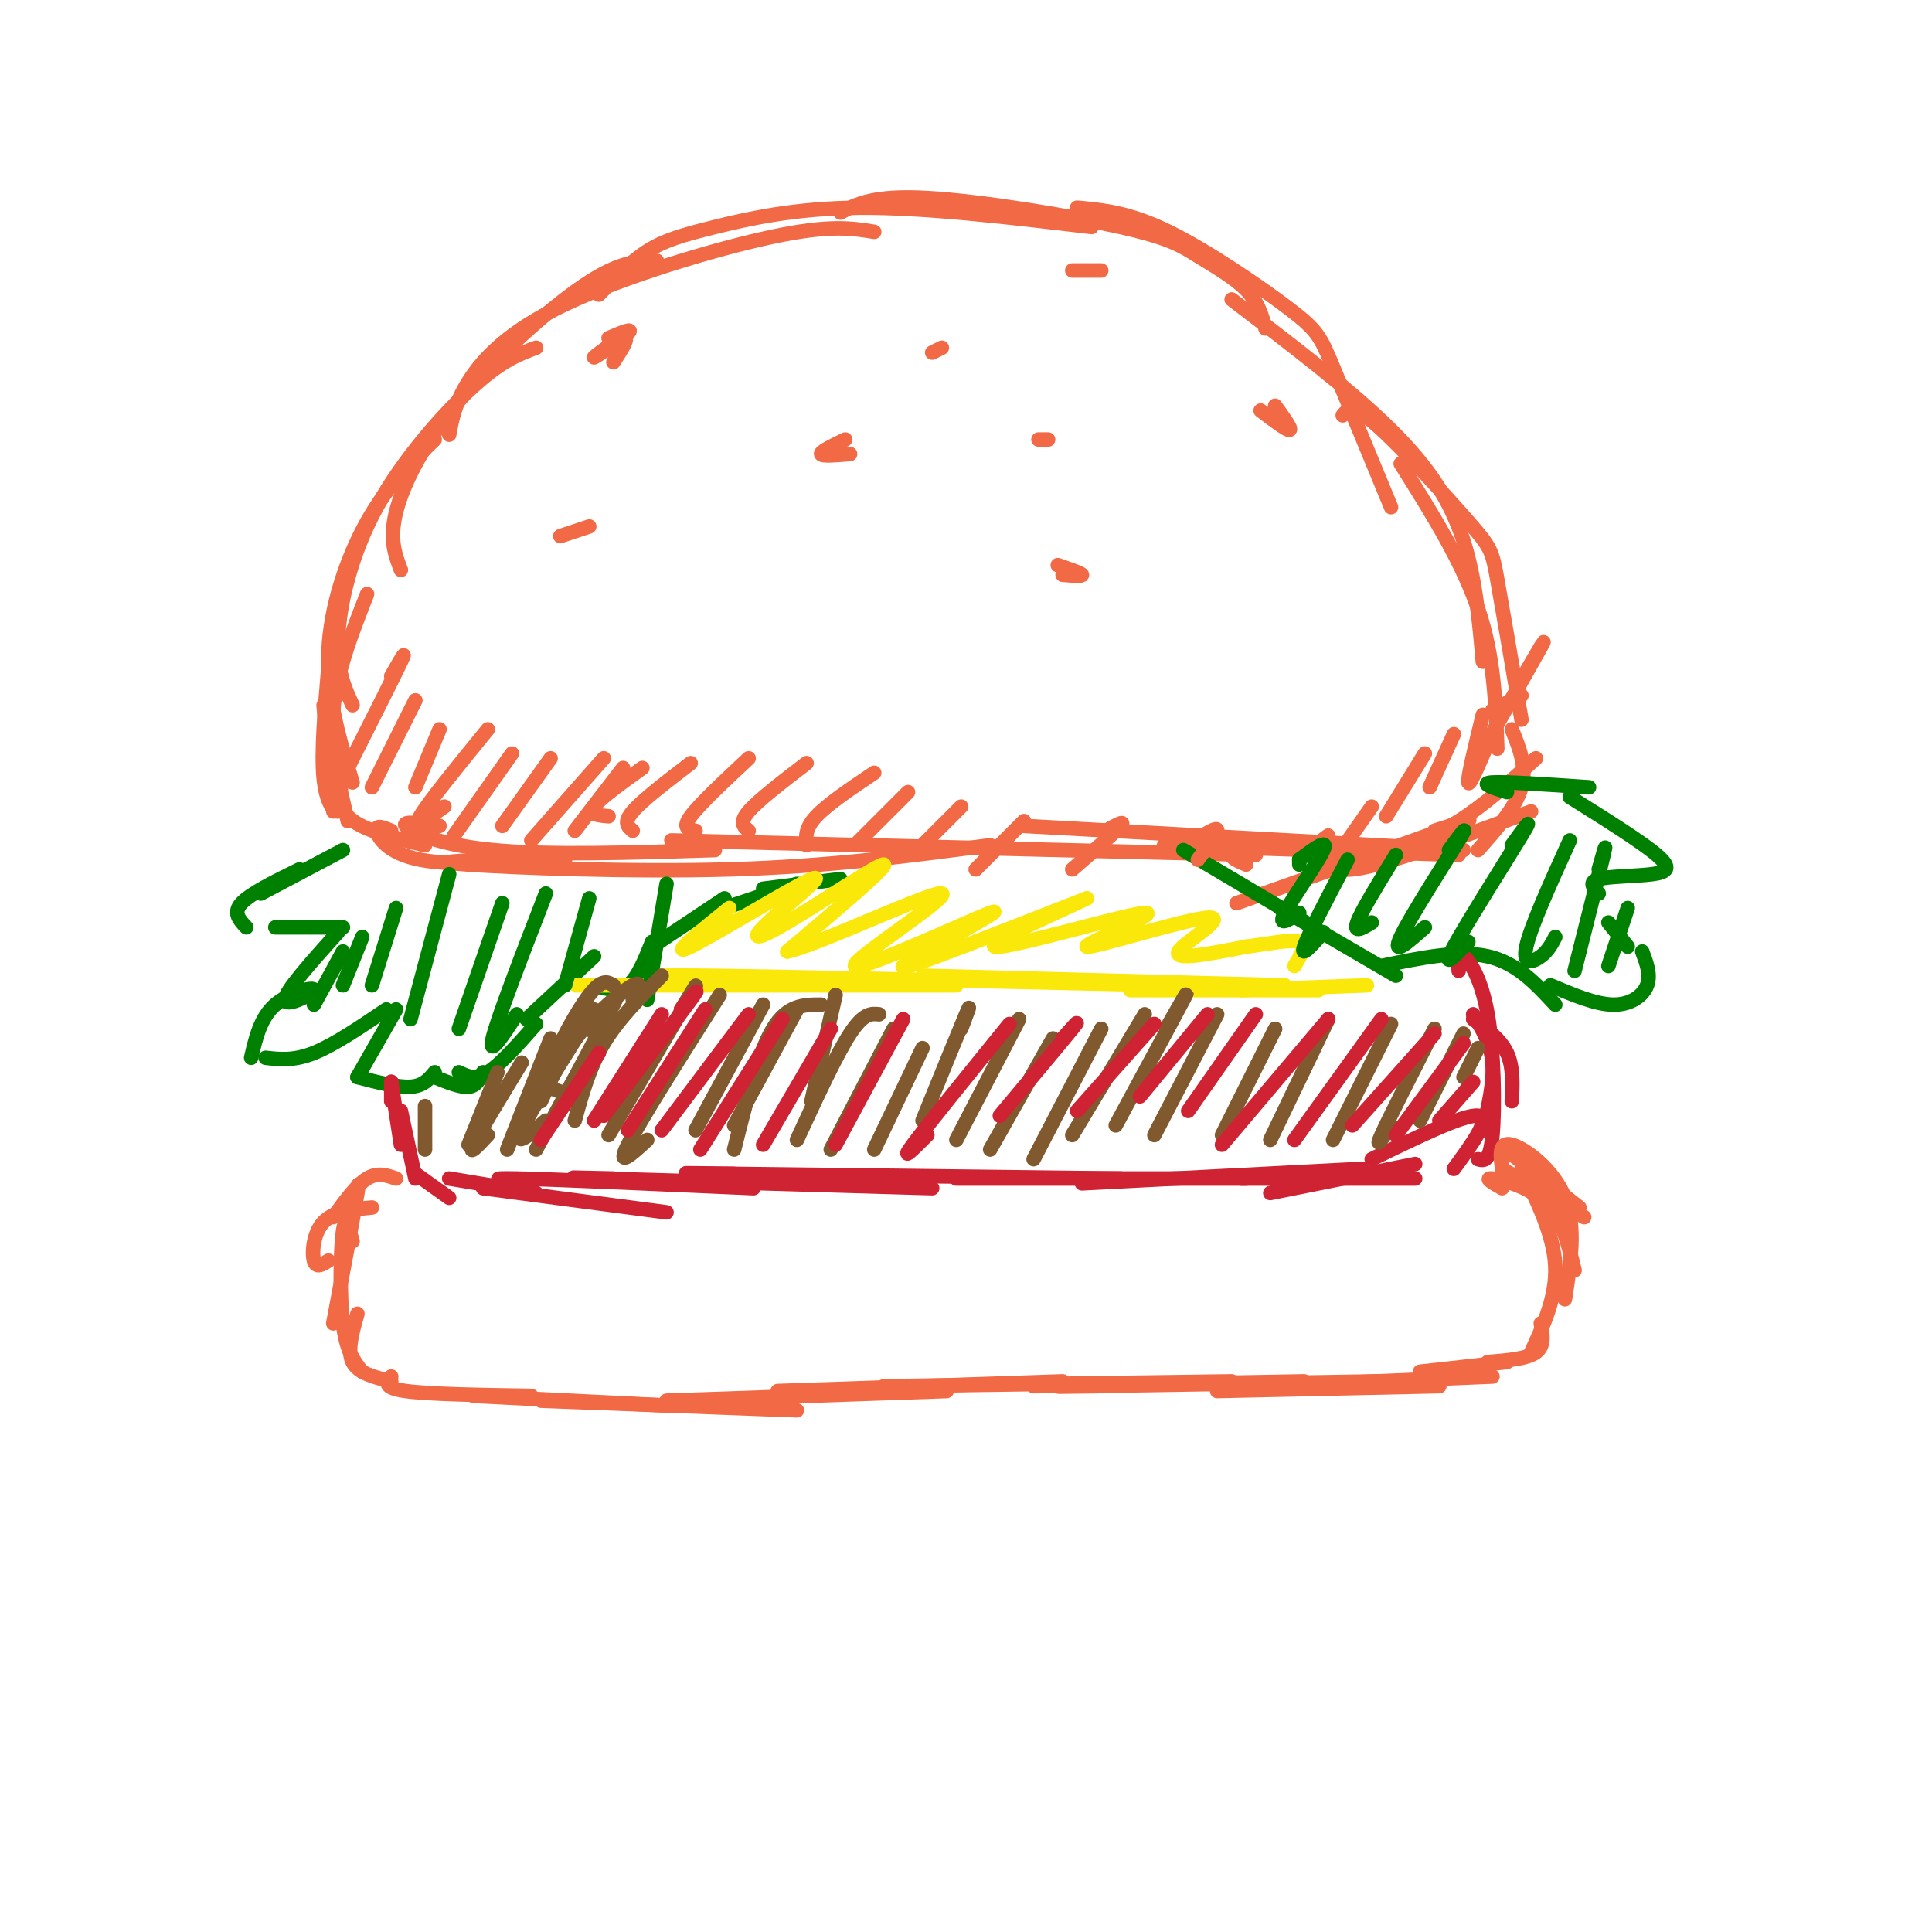 <svg viewBox='0 0 400 400' version='1.1' xmlns='http://www.w3.org/2000/svg' xmlns:xlink='http://www.w3.org/1999/xlink'><g fill='none' stroke='#f26946' stroke-width='3' stroke-linecap='round' stroke-linejoin='round'><path d='M69,168c0.000,0.000 -2.000,-22.000 -2,-22'/><path d='M70,163c0.356,2.378 0.711,4.756 0,5c-0.711,0.244 -2.489,-1.644 -3,-7c-0.511,-5.356 0.244,-14.178 1,-23'/><path d='M72,170c-1.833,-7.583 -3.667,-15.167 -3,-23c0.667,-7.833 3.833,-15.917 7,-24'/><path d='M73,162c-2.689,-8.778 -5.378,-17.556 -5,-27c0.378,-9.444 3.822,-19.556 8,-27c4.178,-7.444 9.089,-12.222 14,-17'/><path d='M73,146c-1.655,-3.560 -3.310,-7.119 -3,-14c0.310,-6.881 2.583,-17.083 8,-27c5.417,-9.917 13.976,-19.548 20,-25c6.024,-5.452 9.512,-6.726 13,-8'/><path d='M83,118c-1.208,-3.155 -2.417,-6.310 -1,-12c1.417,-5.690 5.458,-13.917 13,-23c7.542,-9.083 18.583,-19.024 26,-24c7.417,-4.976 11.208,-4.988 15,-5'/><path d='M93,90c0.583,-3.250 1.167,-6.500 4,-11c2.833,-4.500 7.917,-10.250 20,-16c12.083,-5.750 31.167,-11.500 43,-14c11.833,-2.500 16.417,-1.750 21,-1'/><path d='M124,61c3.250,-3.381 6.500,-6.762 10,-9c3.500,-2.238 7.250,-3.333 14,-5c6.750,-1.667 16.500,-3.905 30,-4c13.500,-0.095 30.750,1.952 48,4'/><path d='M174,44c3.490,-1.809 6.979,-3.617 18,-3c11.021,0.617 29.573,3.660 40,6c10.427,2.340 12.730,3.976 16,6c3.270,2.024 7.506,4.435 10,7c2.494,2.565 3.247,5.282 4,8'/><path d='M223,43c5.399,0.488 10.798,0.976 19,5c8.202,4.024 19.208,11.583 25,16c5.792,4.417 6.369,5.690 9,12c2.631,6.310 7.315,17.655 12,29'/><path d='M255,62c12.356,9.400 24.711,18.800 33,27c8.289,8.200 12.511,15.200 15,23c2.489,7.800 3.244,16.400 4,25'/><path d='M278,86c0.958,-1.232 1.917,-2.464 7,2c5.083,4.464 14.292,14.625 19,20c4.708,5.375 4.917,5.964 6,12c1.083,6.036 3.042,17.518 5,29'/><path d='M290,96c6.333,10.083 12.667,20.167 16,30c3.333,9.833 3.667,19.417 4,29'/><path d='M72,158c-1.333,4.083 -2.667,8.167 0,11c2.667,2.833 9.333,4.417 16,6'/><path d='M81,172c-1.600,-0.667 -3.200,-1.333 -3,0c0.200,1.333 2.200,4.667 9,6c6.800,1.333 18.400,0.667 30,0'/><path d='M91,171c-3.933,-0.556 -7.867,-1.111 -7,0c0.867,1.111 6.533,3.889 18,5c11.467,1.111 28.733,0.556 46,0'/><path d='M103,178c-7.333,0.200 -14.667,0.400 -6,1c8.667,0.600 33.333,1.600 54,1c20.667,-0.600 37.333,-2.800 54,-5'/><path d='M139,174c0.000,0.000 121.000,3.000 121,3'/><path d='M212,171c0.000,0.000 91.000,5.000 91,5'/><path d='M241,175c0.000,0.000 61.000,2.000 61,2'/><path d='M275,179c1.500,0.917 3.000,1.833 10,0c7.000,-1.833 19.500,-6.417 32,-11'/><path d='M313,151c1.583,3.917 3.167,7.833 2,12c-1.167,4.167 -5.083,8.583 -9,13'/><path d='M318,157c-5.333,4.833 -10.667,9.667 -16,13c-5.333,3.333 -10.667,5.167 -16,7'/><path d='M297,172c5.417,-1.750 10.833,-3.500 4,-1c-6.833,2.500 -25.917,9.250 -45,16'/></g>
<g fill='none' stroke='#008000' stroke-width='3' stroke-linecap='round' stroke-linejoin='round'><path d='M71,176c0.000,0.000 -17.000,9.000 -17,9'/><path d='M62,180c-5.083,2.500 -10.167,5.000 -12,7c-1.833,2.000 -0.417,3.500 1,5'/><path d='M57,192c0.000,0.000 14.000,0.000 14,0'/><path d='M70,193c-5.536,6.167 -11.071,12.333 -11,14c0.071,1.667 5.750,-1.167 6,-2c0.250,-0.833 -4.929,0.333 -8,3c-3.071,2.667 -4.036,6.833 -5,11'/><path d='M55,219c2.917,0.333 5.833,0.667 10,-1c4.167,-1.667 9.583,-5.333 15,-9'/><path d='M82,209c0.000,0.000 -8.000,14.000 -8,14'/><path d='M74,223c4.167,1.083 8.333,2.167 11,2c2.667,-0.167 3.833,-1.583 5,-3'/><path d='M90,223c2.667,1.083 5.333,2.167 7,2c1.667,-0.167 2.333,-1.583 3,-3'/><path d='M95,222c1.667,0.833 3.333,1.667 6,0c2.667,-1.667 6.333,-5.833 10,-10'/><path d='M109,211c0.000,0.000 14.000,-13.000 14,-13'/><path d='M123,204c2.500,0.750 5.000,1.500 7,0c2.000,-1.500 3.500,-5.250 5,-9'/><path d='M135,196c0.000,0.000 15.000,-10.000 15,-10'/><path d='M147,189c0.000,0.000 18.000,-6.000 18,-6'/><path d='M158,184c0.000,0.000 16.000,-2.000 16,-2'/><path d='M245,176c0.000,0.000 27.000,16.000 27,16'/><path d='M265,188c0.000,0.000 24.000,14.000 24,14'/><path d='M286,200c8.000,-1.667 16.000,-3.333 22,-2c6.000,1.333 10.000,5.667 14,10'/><path d='M321,204c4.689,1.978 9.378,3.956 13,4c3.622,0.044 6.178,-1.844 7,-4c0.822,-2.156 -0.089,-4.578 -1,-7'/><path d='M337,196c0.000,0.000 -4.000,-5.000 -4,-5'/><path d='M331,185c-1.107,-1.202 -2.214,-2.405 0,-3c2.214,-0.595 7.750,-0.583 11,-1c3.250,-0.417 4.214,-1.262 1,-4c-3.214,-2.738 -10.607,-7.369 -18,-12'/><path d='M312,164c-2.917,-0.917 -5.833,-1.833 -3,-2c2.833,-0.167 11.417,0.417 20,1'/></g>
<g fill='none' stroke='#fae80b' stroke-width='3' stroke-linecap='round' stroke-linejoin='round'><path d='M128,204c-7.333,0.000 -14.667,0.000 -3,0c11.667,0.000 42.333,0.000 73,0'/><path d='M148,203c-9.417,-0.583 -18.833,-1.167 -3,-1c15.833,0.167 56.917,1.083 98,2'/><path d='M191,202c0.000,0.000 75.000,2.000 75,2'/><path d='M234,205c0.000,0.000 39.000,0.000 39,0'/><path d='M257,205c0.000,0.000 26.000,-1.000 26,-1'/><path d='M151,188c-6.467,5.206 -12.933,10.413 -8,8c4.933,-2.413 21.267,-12.445 25,-14c3.733,-1.555 -5.133,5.367 -9,9c-3.867,3.633 -2.733,3.978 4,0c6.733,-3.978 19.067,-12.279 20,-12c0.933,0.279 -9.533,9.140 -20,18'/><path d='M163,197c5.764,-1.059 30.175,-12.706 32,-12c1.825,0.706 -18.936,13.767 -18,15c0.936,1.233 23.571,-9.360 28,-11c4.429,-1.640 -9.346,5.674 -15,9c-5.654,3.326 -3.187,2.665 4,0c7.187,-2.665 19.093,-7.332 31,-12'/><path d='M225,186c-1.703,0.982 -21.461,9.435 -19,10c2.461,0.565 27.140,-6.760 31,-7c3.860,-0.240 -13.099,6.606 -12,7c1.099,0.394 20.258,-5.663 25,-6c4.742,-0.337 -4.931,5.047 -6,7c-1.069,1.953 6.465,0.477 14,-1'/><path d='M258,196c4.667,-0.600 9.333,-1.600 11,-1c1.667,0.600 0.333,2.800 -1,5'/></g>
<g fill='none' stroke='#cf2233' stroke-width='3' stroke-linecap='round' stroke-linejoin='round'><path d='M81,224c0.000,0.000 0.000,4.000 0,4'/><path d='M81,224c0.000,0.000 0.100,0.100 0.1,0.1'/><path d='M81,224c0.000,0.000 2.000,13.000 2,13'/><path d='M83,230c0.000,0.000 3.000,14.000 3,14'/><path d='M86,243c0.000,0.000 7.000,5.000 7,5'/><path d='M93,244c0.000,0.000 18.000,3.000 18,3'/><path d='M100,246c0.000,0.000 38.000,5.000 38,5'/><path d='M110,245c-5.333,-0.583 -10.667,-1.167 -3,-1c7.667,0.167 28.333,1.083 49,2'/><path d='M127,244c-7.000,-0.167 -14.000,-0.333 -3,0c11.000,0.333 40.000,1.167 69,2'/><path d='M152,243c-8.167,-0.083 -16.333,-0.167 -3,0c13.333,0.167 48.167,0.583 83,1'/><path d='M198,244c0.000,0.000 60.000,0.000 60,0'/><path d='M224,245c0.000,0.000 58.000,-3.000 58,-3'/><path d='M257,244c0.000,0.000 36.000,0.000 36,0'/><path d='M305,211c2.833,2.083 5.667,4.167 7,7c1.333,2.833 1.167,6.417 1,10'/><path d='M305,210c1.833,3.000 3.667,6.000 4,10c0.333,4.000 -0.833,9.000 -2,14'/><path d='M302,201c-0.095,-1.911 -0.190,-3.821 1,-3c1.190,0.821 3.667,4.375 5,12c1.333,7.625 1.524,19.321 1,25c-0.524,5.679 -1.762,5.339 -3,5'/><path d='M301,242c3.917,-5.333 7.833,-10.667 5,-11c-2.833,-0.333 -12.417,4.333 -22,9'/><path d='M293,241c0.000,0.000 -30.000,6.000 -30,6'/></g>
<g fill='none' stroke='#f26946' stroke-width='3' stroke-linecap='round' stroke-linejoin='round'><path d='M82,244c-1.917,-0.667 -3.833,-1.333 -6,0c-2.167,1.333 -4.583,4.667 -7,8'/><path d='M77,250c-3.933,0.378 -7.867,0.756 -10,3c-2.133,2.244 -2.467,6.356 -2,8c0.467,1.644 1.733,0.822 3,0'/><path d='M73,250c0.833,-3.500 1.667,-7.000 1,-3c-0.667,4.000 -2.833,15.500 -5,27'/><path d='M73,257c-0.756,-2.733 -1.511,-5.467 -2,-2c-0.489,3.467 -0.711,13.133 0,19c0.711,5.867 2.356,7.933 4,10'/><path d='M74,272c-1.083,3.833 -2.167,7.667 -1,10c1.167,2.333 4.583,3.167 8,4'/><path d='M81,285c-0.917,1.167 -1.833,2.333 3,3c4.833,0.667 15.417,0.833 26,1'/><path d='M98,289c0.000,0.000 40.000,2.000 40,2'/><path d='M112,290c0.000,0.000 53.000,2.000 53,2'/><path d='M138,290c0.000,0.000 58.000,-2.000 58,-2'/><path d='M161,288c0.000,0.000 59.000,-2.000 59,-2'/><path d='M183,287c0.000,0.000 72.000,-1.000 72,-1'/><path d='M214,287c0.000,0.000 56.000,-1.000 56,-1'/><path d='M227,287c-6.333,0.083 -12.667,0.167 -3,0c9.667,-0.167 35.333,-0.583 61,-1'/><path d='M252,288c0.000,0.000 46.000,-1.000 46,-1'/><path d='M261,287c0.000,0.000 48.000,-2.000 48,-2'/><path d='M313,239c0.000,0.000 14.000,11.000 14,11'/><path d='M311,242c0.000,0.000 17.000,10.000 17,10'/><path d='M311,246c-1.933,-1.089 -3.867,-2.178 -2,-2c1.867,0.178 7.533,1.622 11,5c3.467,3.378 4.733,8.689 6,14'/><path d='M311,242c-0.378,-2.867 -0.756,-5.733 2,-5c2.756,0.733 8.644,5.067 11,11c2.356,5.933 1.178,13.467 0,21'/><path d='M315,242c3.333,6.833 6.667,13.667 7,20c0.333,6.333 -2.333,12.167 -5,18'/><path d='M319,274c0.417,2.333 0.833,4.667 -1,6c-1.833,1.333 -5.917,1.667 -10,2'/><path d='M312,282c0.000,0.000 -18.000,2.000 -18,2'/><path d='M306,284c0.000,0.000 -14.000,2.000 -14,2'/><path d='M127,75c1.756,-2.720 3.512,-5.440 2,-5c-1.512,0.440 -6.292,4.042 -6,4c0.292,-0.042 5.655,-3.726 7,-5c1.345,-1.274 -1.327,-0.137 -4,1'/><path d='M228,56c0.000,0.000 -6.000,0.000 -6,0'/><path d='M264,84c1.750,2.417 3.500,4.833 3,5c-0.500,0.167 -3.250,-1.917 -6,-4'/><path d='M175,91c-2.583,1.250 -5.167,2.500 -5,3c0.167,0.500 3.083,0.250 6,0'/><path d='M220,119c2.083,0.167 4.167,0.333 4,0c-0.167,-0.333 -2.583,-1.167 -5,-2'/><path d='M122,109c0.000,0.000 -6.000,2.000 -6,2'/><path d='M193,73c0.000,0.000 2.000,-1.000 2,-1'/><path d='M217,91c0.000,0.000 -2.000,0.000 -2,0'/><path d='M81,140c1.750,-3.083 3.500,-6.167 2,-3c-1.500,3.167 -6.250,12.583 -11,22'/><path d='M86,145c0.000,0.000 -9.000,18.000 -9,18'/><path d='M91,151c0.000,0.000 -5.000,12.000 -5,12'/><path d='M101,151c-6.250,7.667 -12.500,15.333 -14,18c-1.500,2.667 1.750,0.333 5,-2'/><path d='M106,156c0.000,0.000 -12.000,17.000 -12,17'/><path d='M114,157c0.000,0.000 -10.000,14.000 -10,14'/><path d='M125,157c0.000,0.000 -15.000,17.000 -15,17'/><path d='M129,159c0.000,0.000 -10.000,13.000 -10,13'/><path d='M133,159c-4.417,3.167 -8.833,6.333 -10,8c-1.167,1.667 0.917,1.833 3,2'/><path d='M143,158c-5.000,3.833 -10.000,7.667 -12,10c-2.000,2.333 -1.000,3.167 0,4'/><path d='M155,157c-5.083,4.750 -10.167,9.500 -12,12c-1.833,2.500 -0.417,2.750 1,3'/><path d='M167,158c-5.000,3.833 -10.000,7.667 -12,10c-2.000,2.333 -1.000,3.167 0,4'/><path d='M181,160c-4.833,3.250 -9.667,6.500 -12,9c-2.333,2.500 -2.167,4.250 -2,6'/><path d='M188,164c0.000,0.000 -11.000,11.000 -11,11'/><path d='M199,167c0.000,0.000 -10.000,10.000 -10,10'/><path d='M212,170c0.000,0.000 -10.000,10.000 -10,10'/><path d='M229,172c2.083,-1.167 4.167,-2.333 3,-1c-1.167,1.333 -5.583,5.167 -10,9'/><path d='M249,173c1.583,-0.917 3.167,-1.833 3,-1c-0.167,0.833 -2.083,3.417 -4,6'/><path d='M259,175c-1.917,0.667 -3.833,1.333 -4,2c-0.167,0.667 1.417,1.333 3,2'/><path d='M275,173c0.000,0.000 -4.000,3.000 -4,3'/><path d='M284,167c0.000,0.000 -7.000,10.000 -7,10'/><path d='M295,156c0.000,0.000 -8.000,13.000 -8,13'/><path d='M301,152c0.000,0.000 -5.000,11.000 -5,11'/><path d='M307,148c-1.583,6.500 -3.167,13.000 -3,14c0.167,1.000 2.083,-3.500 4,-8'/><path d='M316,139c2.333,-4.000 4.667,-8.000 3,-5c-1.667,3.000 -7.333,13.000 -13,23'/><path d='M315,144c0.000,0.000 -6.000,3.000 -6,3'/></g>
<g fill='none' stroke='#008000' stroke-width='3' stroke-linecap='round' stroke-linejoin='round'><path d='M71,197c0.000,0.000 -6.000,11.000 -6,11'/><path d='M75,194c0.000,0.000 -4.000,10.000 -4,10'/><path d='M82,188c0.000,0.000 -5.000,16.000 -5,16'/><path d='M93,181c0.000,0.000 -8.000,30.000 -8,30'/><path d='M104,187c0.000,0.000 -9.000,26.000 -9,26'/><path d='M113,185c-5.000,12.917 -10.000,25.833 -11,30c-1.000,4.167 2.000,-0.417 5,-5'/><path d='M122,186c0.000,0.000 -5.000,18.000 -5,18'/><path d='M138,183c0.000,0.000 -4.000,24.000 -4,24'/><path d='M269,178c0.000,0.000 0.000,1.000 0,1'/><path d='M269,178c0.000,0.000 0.100,0.100 0.1,0.1'/><path d='M269,178c3.067,-2.289 6.133,-4.578 5,-2c-1.133,2.578 -6.467,10.022 -8,13c-1.533,2.978 0.733,1.489 3,0'/><path d='M279,178c-4.083,7.750 -8.167,15.500 -9,18c-0.833,2.500 1.583,-0.250 4,-3'/><path d='M289,177c-3.583,5.833 -7.167,11.667 -8,14c-0.833,2.333 1.083,1.167 3,0'/><path d='M300,176c2.289,-3.111 4.578,-6.222 2,-2c-2.578,4.222 -10.022,15.778 -12,20c-1.978,4.222 1.511,1.111 5,-2'/><path d='M313,175c2.467,-3.422 4.933,-6.844 2,-2c-2.933,4.844 -11.267,17.956 -14,23c-2.733,5.044 0.133,2.022 3,-1'/><path d='M325,174c-4.067,8.978 -8.133,17.956 -9,22c-0.867,4.044 1.467,3.156 3,2c1.533,-1.156 2.267,-2.578 3,-4'/><path d='M331,180c0.917,-3.250 1.833,-6.500 1,-3c-0.833,3.500 -3.417,13.750 -6,24'/><path d='M337,188c0.000,0.000 -4.000,12.000 -4,12'/></g>
<g fill='none' stroke='#81592f' stroke-width='3' stroke-linecap='round' stroke-linejoin='round'><path d='M88,229c0.000,0.000 0.000,9.000 0,9'/><path d='M103,222c0.000,0.000 -6.000,15.000 -6,15'/><path d='M108,220c-4.417,7.250 -8.833,14.500 -10,17c-1.167,2.500 0.917,0.250 3,-2'/><path d='M114,215c0.000,0.000 -9.000,23.000 -9,23'/><path d='M123,209c-6.667,10.583 -13.333,21.167 -15,25c-1.667,3.833 1.667,0.917 5,-2'/><path d='M123,214c3.000,-5.000 6.000,-10.000 4,-6c-2.000,4.000 -9.000,17.000 -16,30'/><path d='M127,204c-1.178,-0.711 -2.356,-1.422 -5,2c-2.644,3.422 -6.756,10.978 -8,15c-1.244,4.022 0.378,4.511 2,5'/><path d='M131,207c1.044,-2.067 2.089,-4.133 0,-3c-2.089,1.133 -7.311,5.467 -11,10c-3.689,4.533 -5.844,9.267 -8,14'/><path d='M137,202c-4.500,4.500 -9.000,9.000 -12,14c-3.000,5.000 -4.500,10.500 -6,16'/><path d='M141,209c2.250,-3.667 4.500,-7.333 2,-3c-2.500,4.333 -9.750,16.667 -17,29'/><path d='M149,206c-8.250,13.000 -16.500,26.000 -19,31c-2.500,5.000 0.750,2.000 4,-1'/><path d='M158,208c0.000,0.000 -14.000,26.000 -14,26'/><path d='M165,209c0.000,0.000 -13.000,24.000 -13,24'/><path d='M170,208c-3.500,0.000 -7.000,0.000 -10,5c-3.000,5.000 -5.500,15.000 -8,25'/><path d='M173,206c0.000,0.000 -5.000,22.000 -5,22'/><path d='M182,210c-1.583,-0.167 -3.167,-0.333 -6,4c-2.833,4.333 -6.917,13.167 -11,22'/><path d='M185,213c0.000,0.000 -13.000,25.000 -13,25'/><path d='M191,217c0.000,0.000 -10.000,21.000 -10,21'/><path d='M199,213c1.167,-3.083 2.333,-6.167 1,-3c-1.333,3.167 -5.167,12.583 -9,22'/><path d='M211,211c0.000,0.000 -13.000,25.000 -13,25'/><path d='M218,215c0.000,0.000 -13.000,23.000 -13,23'/><path d='M228,213c0.000,0.000 -14.000,27.000 -14,27'/><path d='M237,210c0.000,0.000 -15.000,25.000 -15,25'/><path d='M242,212c2.417,-4.250 4.833,-8.500 3,-5c-1.833,3.500 -7.917,14.750 -14,26'/><path d='M252,210c0.000,0.000 -13.000,25.000 -13,25'/><path d='M264,213c0.000,0.000 -11.000,22.000 -11,22'/><path d='M275,211c0.000,0.000 -12.000,25.000 -12,25'/><path d='M288,212c0.000,0.000 -12.000,24.000 -12,24'/><path d='M297,213c-4.750,9.333 -9.500,18.667 -11,22c-1.500,3.333 0.250,0.667 2,-2'/><path d='M303,214c0.000,0.000 -9.000,18.000 -9,18'/><path d='M306,217c0.000,0.000 -3.000,6.000 -3,6'/></g>
<g fill='none' stroke='#cf2233' stroke-width='3' stroke-linecap='round' stroke-linejoin='round'><path d='M124,218c0.000,0.000 -12.000,18.000 -12,18'/><path d='M137,210c0.000,0.000 -14.000,22.000 -14,22'/><path d='M141,209c2.333,-2.833 4.667,-5.667 2,-2c-2.667,3.667 -10.333,13.833 -18,24'/><path d='M146,209c0.000,0.000 -16.000,25.000 -16,25'/><path d='M155,210c0.000,0.000 -18.000,24.000 -18,24'/><path d='M162,211c0.000,0.000 -17.000,27.000 -17,27'/><path d='M172,213c0.000,0.000 -14.000,24.000 -14,24'/><path d='M187,211c0.000,0.000 -14.000,26.000 -14,26'/><path d='M209,212c-8.583,10.583 -17.167,21.167 -20,25c-2.833,3.833 0.083,0.917 3,-2'/><path d='M220,215c2.083,-2.333 4.167,-4.667 2,-2c-2.167,2.667 -8.583,10.333 -15,18'/><path d='M239,212c0.000,0.000 -16.000,18.000 -16,18'/><path d='M250,210c0.000,0.000 -14.000,17.000 -14,17'/><path d='M260,210c0.000,0.000 -14.000,20.000 -14,20'/><path d='M275,211c0.000,0.000 -22.000,26.000 -22,26'/><path d='M286,211c0.000,0.000 -18.000,25.000 -18,25'/><path d='M297,214c0.000,0.000 -17.000,19.000 -17,19'/><path d='M303,216c0.000,0.000 -14.000,19.000 -14,19'/><path d='M305,224c0.000,0.000 -7.000,8.000 -7,8'/></g>
</svg>